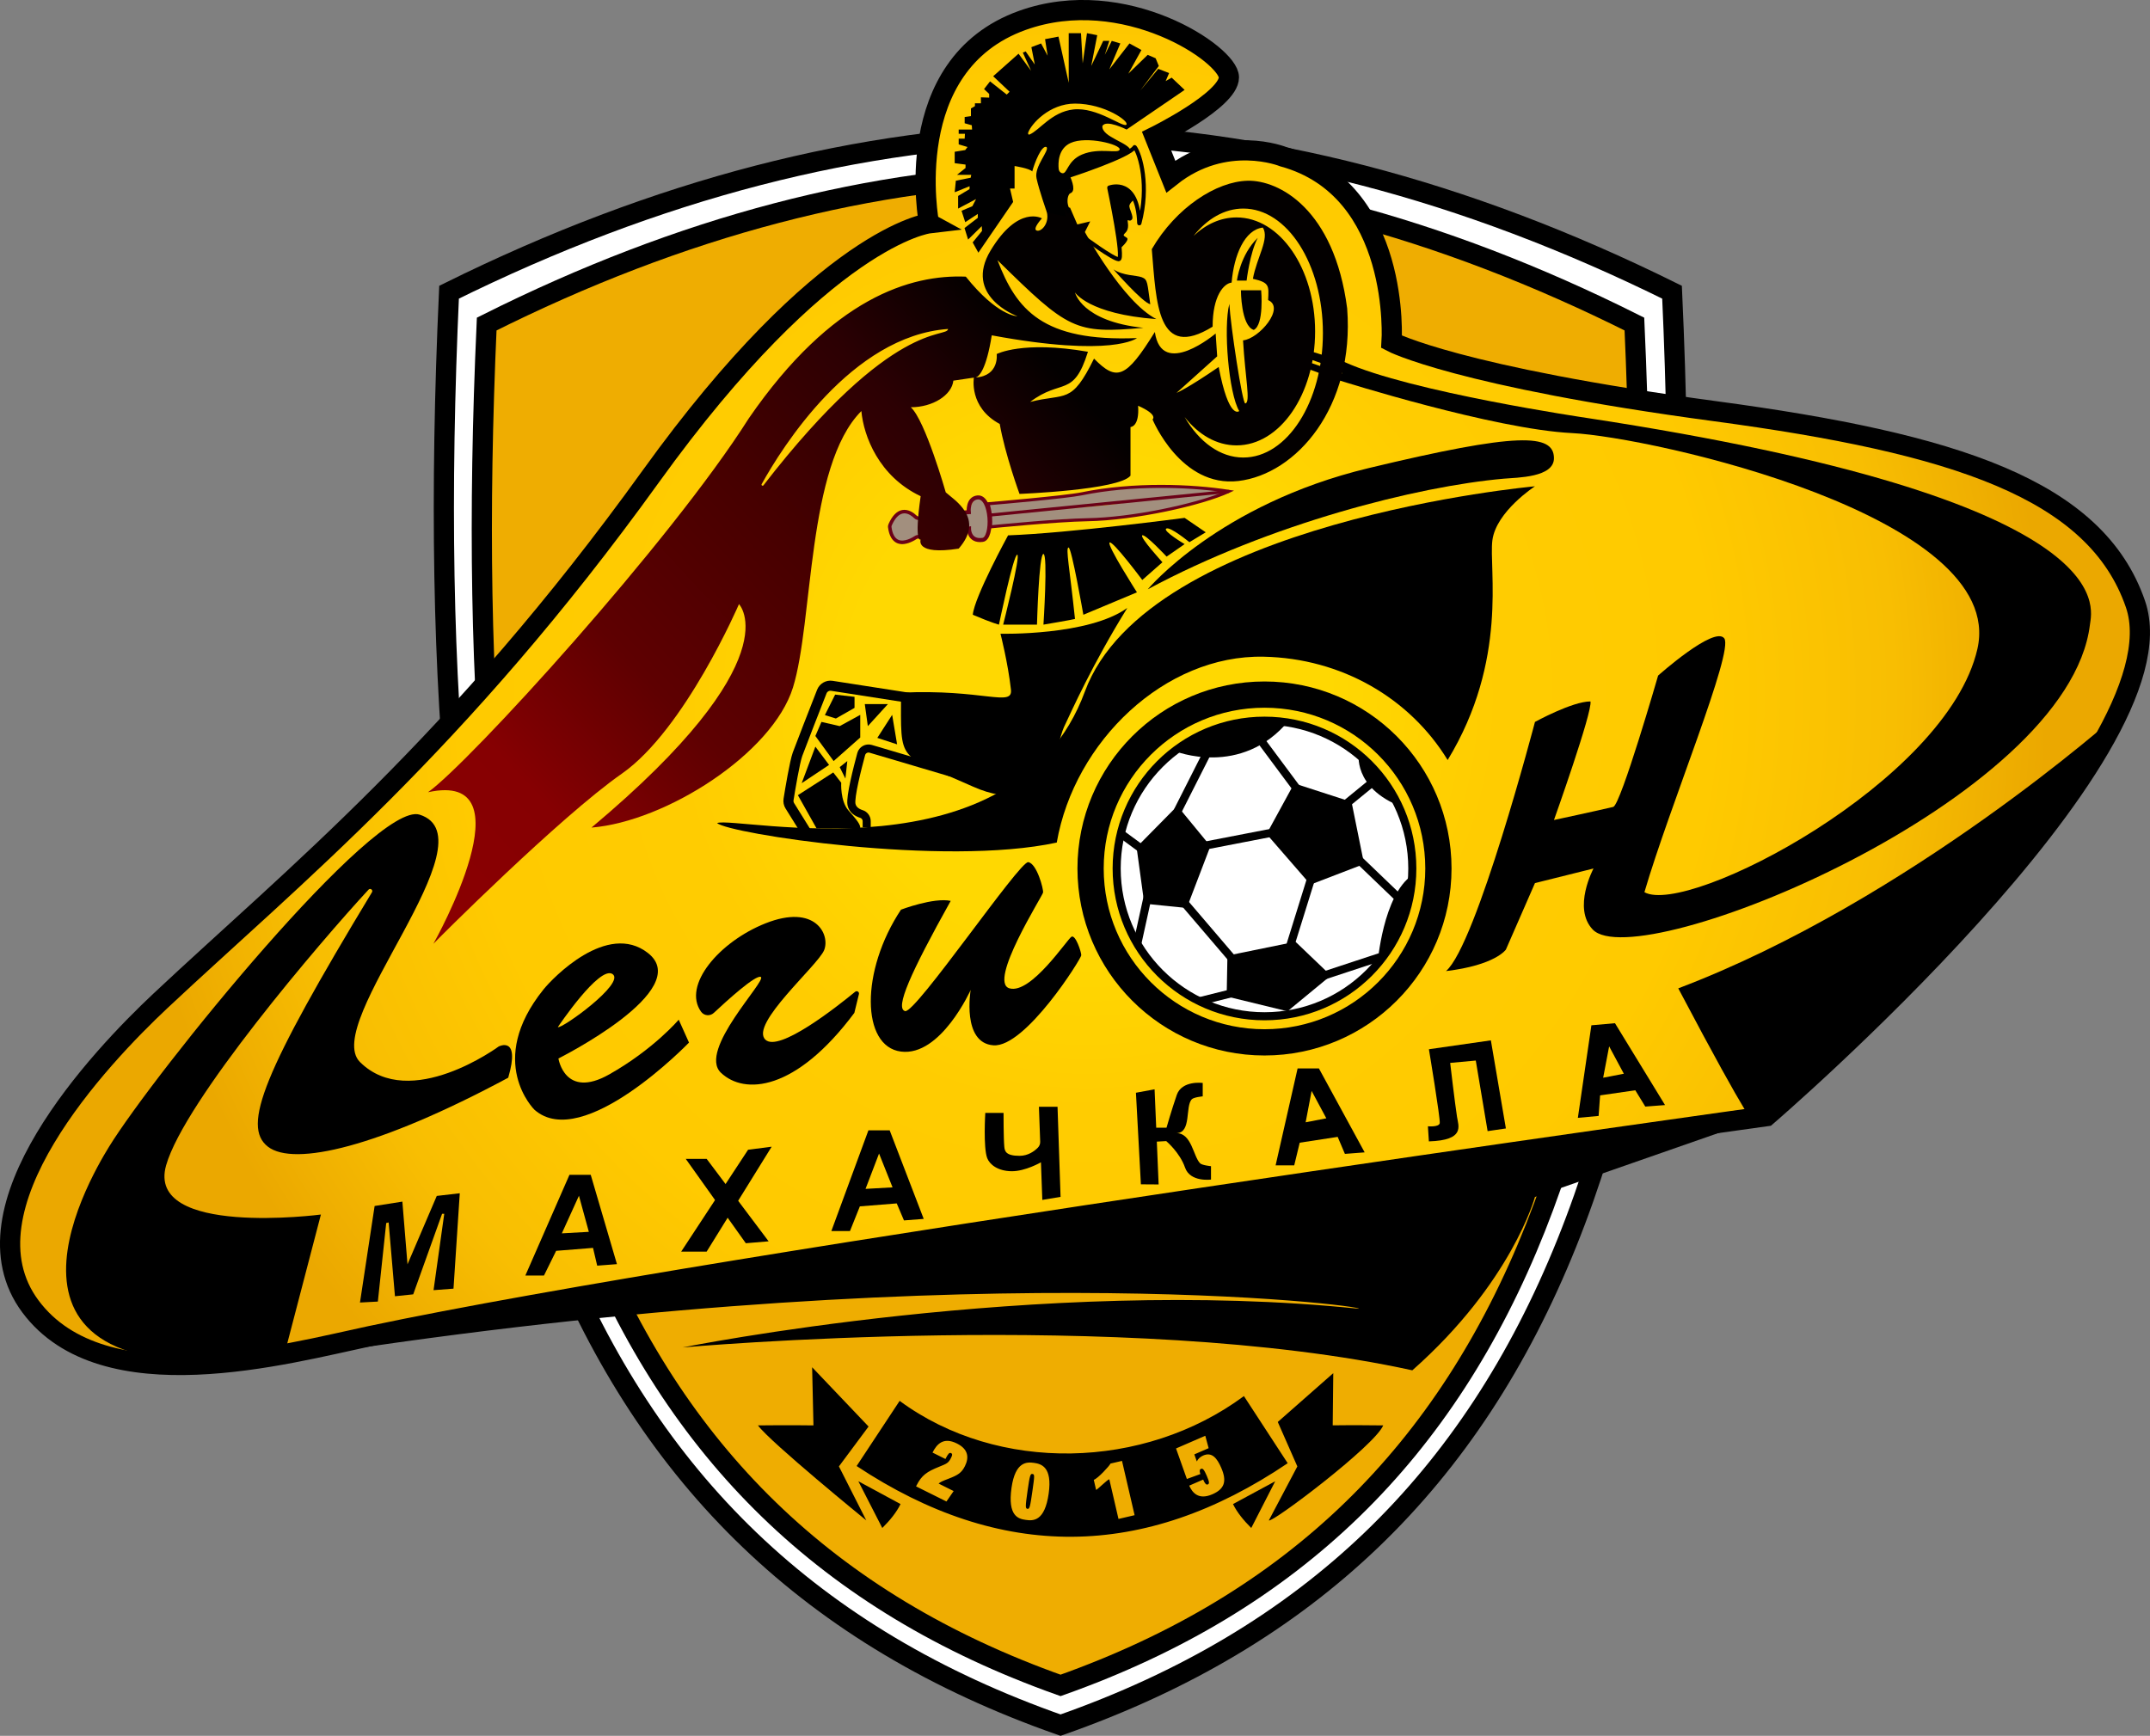 <?xml version="1.0" encoding="UTF-8"?>
<svg id="_Слой_1" data-name="Слой 1" xmlns="http://www.w3.org/2000/svg" xmlns:xlink="http://www.w3.org/1999/xlink" viewBox="0 0 1064.67 859.75">
  <rect x="0" y="0" width="1064.67" height="859.75" fill="#808080" stroke="none"/>
  <defs>
    <style>
      .cls-1 {
        stroke-width: 4px;
      }

      .cls-1, .cls-2, .cls-3, .cls-4, .cls-5, .cls-6 {
        fill: none;
        stroke-miterlimit: 10;
      }

      .cls-1, .cls-2, .cls-4, .cls-5, .cls-6 {
        stroke: #000;
      }

      .cls-7 {
        fill: #fff;
      }

      .cls-8 {
        fill: url(#_Безымянный_градиент_24);
      }

      .cls-2 {
        stroke-width: 13px;
      }

      .cls-3 {
        stroke: #6b0117;
      }

      .cls-3, .cls-5 {
        stroke-width: 2px;
      }

      .cls-4 {
        stroke-width: 10px;
      }

      .cls-9 {
        fill: #a28f7e;
      }

      .cls-6 {
        stroke-width: 5px;
      }

      .cls-10 {
        fill: url(#_Безымянный_градиент_12);
      }

      .cls-11 {
        fill: #6b0117;
      }

      .cls-12 {
        fill: #efad01;
      }
    </style>
    <radialGradient id="_Безымянный_градиент_24" data-name="Безымянный градиент 24" cx="537.98" cy="344.95" fx="537.98" fy="344.95" r="476.12" gradientUnits="userSpaceOnUse">
      <stop offset=".25" stop-color="#ffd801"/>
      <stop offset=".43" stop-color="#ffcc01"/>
      <stop offset=".65" stop-color="#ffca00"/>
      <stop offset=".84" stop-color="#f8be02"/>
      <stop offset="1" stop-color="#eba800"/>
    </radialGradient>
    <linearGradient id="_Безымянный_градиент_12" data-name="Безымянный градиент 12" x1="529.72" y1="190.02" x2="205.58" y2="491.57" gradientUnits="userSpaceOnUse">
      <stop offset="0" stop-color="#030000"/>
      <stop offset=".16" stop-color="#2c0003"/>
      <stop offset=".35" stop-color="#470000"/>
      <stop offset=".57" stop-color="#5e0001"/>
      <stop offset=".75" stop-color="#860002"/>
      <stop offset="1" stop-color="#8c0001"/>
    </linearGradient>
  </defs>
  <path class="cls-7" d="m525.18,854.45c246.6-86.5,320.85-313.41,302.81-709.72-102.99-50.99-203.94-77.13-302.81-78.43-98.87,1.3-199.82,27.44-302.81,78.43-18.04,396.31,56.21,623.22,302.81,709.72Z"/>
  <path class="cls-4" d="m525.18,854.45c246.6-86.5,320.85-313.41,302.81-709.72-102.99-50.99-203.94-77.13-302.81-78.43-98.87,1.3-199.82,27.44-302.81,78.43-18.04,396.31,56.21,623.22,302.81,709.72Z"/>
  <path class="cls-12" d="m525.18,834.77c231.42-82.18,301.1-297.75,284.17-674.27-96.65-48.44-191.39-73.28-284.17-74.51-92.78,1.24-187.52,26.07-284.17,74.51-16.93,376.51,52.75,592.09,284.17,674.27Z"/>
  <path class="cls-4" d="m525.18,834.77c231.42-82.18,301.1-297.75,284.17-674.27-96.65-48.44-191.39-73.28-284.17-74.51-92.78,1.24-187.52,26.07-284.17,74.51-16.93,376.51,52.75,592.09,284.17,674.27Z"/>
  <path class="cls-8" d="m460.05,110.6s-51.9,6.08-137.79,125.36c-95.86,133.13-178.01,198.92-242.82,259.76-29.98,28.14-100.52,102.78-64.38,151.34s126.97,23.45,168.28,14.68c175.91-37.33,691.46-108.91,691.46-108.91,0,0,208.33-179.04,182.67-253.63-19.6-57-89.54-79.6-208.04-95.52-127.65-17.14-160.32-34.36-160.32-34.36,0,0,5-75.59-53.64-91.71,0,0-28.61-11.63-55.72,9.82l-7.91-19.76s36.71-18.07,36.71-29.36-51.73-46.3-102.21-28.24c-61.55,22.02-46.31,100.52-46.31,100.52Z"/>
  <path class="cls-9" d="m485.56,267.5c11.01-8.66.94-21.27-1.46-21.13s-4.37,7.29-4.37,7.29c0,0-15.53,1.36-22.87,2.18s-3.66-1.1-7.72-2.09-6.78,3.17-6.78,3.17c0,0-3.11,4.55,0,9.25,5.21,3.27,2.82,4.42,7.25,1.98s30.31-4.42,30.31-4.42c0,0-.19,1.22.85,2.45s4.8,1.32,4.8,1.32Z"/>
  <path class="cls-11" d="m456.03,266.12c-.19-.4-.33-.8-.4-1.2l-.94.02c-.59.02-1.17.19-1.66.52-1.19.79-5.27,3.21-8.19,1.89-1.78-.8-2.92-2.92-3.37-6.3-.03-.24,0-.54.1-.77,1.57-3.54,3.41-5.54,5.47-5.94.28-.05.54-.09.8-.09,2.08,0,3.93,1.48,4.91,2.44.63.61,1.5.91,2.39.87.05,0,.1,0,.16-.02.09-.59.16-1.19.23-1.76-.19.02-.35.02-.51.03h-.07c-.38,0-.72-.12-.98-.38-1.34-1.31-4.1-3.42-7.26-2.81-2.65.51-4.92,2.85-6.72,6.95-.24.52-.33,1.14-.24,1.71.54,4.02,2.03,6.58,4.37,7.67.86.38,1.76.54,2.65.54,2.93,0,5.88-1.69,7.23-2.58.21-.14.47-.21.73-.23l1.34-.03c0-.1,0-.23-.02-.33.02-.07,0-.12-.02-.19Z"/>
  <circle class="cls-7" cx="626.17" cy="430.15" r="73.2"/>
  <circle class="cls-1" cx="626.17" cy="430.15" r="73.2"/>
  <circle class="cls-2" cx="626.17" cy="430.15" r="86.12"/>
  <polygon points="640.89 388 627.2 413.08 648.95 438.13 675.49 427.93 669.28 397.19 640.89 388"/>
  <polygon points="583.02 399.16 562.83 419.64 566.64 447.59 587.68 449.71 599.39 419.07 583.02 399.16"/>
  <polygon points="637.56 500.88 659.02 483.18 641.51 466.43 607.82 473.31 607.44 493.54 637.56 500.88"/>
  <path d="m682.16,477.3s2.6-33.9,17.21-43.88c0,0,3.08,21.35-17.21,43.88Z"/>
  <path d="m672.91,372.76s-3.35,17.38,21.21,26.87c-9.68-18.7-21.21-26.87-21.21-26.87Z"/>
  <path d="m581.52,371.94s33.07,13.59,56.79-15.13c-36.52-3.42-56.79,15.13-56.79,15.13Z"/>
  <line class="cls-1" x1="583.02" y1="401.99" x2="597.28" y2="373.81"/>
  <line class="cls-1" x1="555.02" y1="412.87" x2="567.06" y2="421.75"/>
  <line class="cls-1" x1="563.18" y1="467.47" x2="568.76" y2="442.08"/>
  <line class="cls-1" x1="585.7" y1="446.21" x2="609.92" y2="474.55"/>
  <line class="cls-1" x1="593.98" y1="495.91" x2="609.92" y2="491.92"/>
  <line class="cls-1" x1="654.73" y1="483.47" x2="683.44" y2="474.01"/>
  <line class="cls-1" x1="649.79" y1="433.42" x2="638.31" y2="470.32"/>
  <line class="cls-1" x1="672.76" y1="425.71" x2="694.12" y2="446.21"/>
  <line class="cls-1" x1="664.76" y1="399.64" x2="680.57" y2="386.72"/>
  <line class="cls-1" x1="624.1" y1="366.35" x2="644.05" y2="393.18"/>
  <line class="cls-1" x1="594.73" y1="419.21" x2="637.09" y2="411.02"/>
  <path d="m739.02,267.59c-1.85,14.1,8.04,59.25-22.15,108.85-18.75-30.69-52.57-50.39-91.16-51.18-48.76-1-93.68,41.89-102.41,92.05-56,12.16-162.63-4.44-168.19-9.65,9.23-3.69,147.28,29.3,182.12-65.15,31.12-84.36,222.87-101.65,222.87-101.65,0,0-19.2,12.43-21.08,26.73Z"/>
  <path d="m568.35,291.89s35.14-42.19,109.27-60.01,91.83-17.15,91.89-4.95c.05,9.6-18.16,9.57-24.85,10.16-42.64,3.76-115.79,22.22-176.32,54.8Z"/>
  <path class="cls-4" d="m460.05,110.6s-51.9,6.08-137.79,125.36c-95.86,133.13-178.01,198.92-242.82,259.76-29.98,28.14-100.52,102.78-64.38,151.34s126.97,23.45,168.28,14.68c175.91-37.33,691.46-108.91,691.46-108.91,0,0,208.33-179.04,182.67-253.63-19.6-57-89.54-79.6-208.04-95.52-127.65-17.14-160.32-34.36-160.32-34.36,0,0,5-75.59-53.64-91.71,0,0-28.61-11.63-55.72,9.82l-7.91-19.76s36.71-18.07,36.71-29.36-51.73-46.3-102.21-28.24c-61.55,22.02-46.31,100.52-46.31,100.52Z"/>
  <path d="m462.59,615.77l-256.66,39.21-69.65,19.09c334.31-54.16,541.93-27.04,536.47-25.86-158.12-16.43-334.68,19.16-334.68,19.16,0,0,219.53-19.72,361.3,11.34,49.24-43.48,60.72-85.84,60.72-85.84l108.04-37.69s.2,4.93-37.06-65.66c114.25-43.31,217.34-135.45,217.34-135.45,0,0-65.47,122.01-173.6,198.78"/>
  <polygon points="187.11 644.66 178.26 645.13 185.51 597.32 199.25 595.15 201.79 626.21 216.29 592.33 227.68 591.01 224.57 638.26 214.69 639.01 219.99 601.18 218.92 601.18 204.62 641.08 195.58 642.02 192.45 605.48 191.25 605.76 187.11 644.66"/>
  <path d="m292.53,581.89h-10.54l-21.84,49.88h9.22l6.03-12.24,18.26-1.46,2.07,8.8,9.78-.75-12.98-44.23Zm-14.31,28.98l8.47-18.63,4.9,17.88-13.37.75Z"/>
  <path d="m440.57,559.86h-10.54l-18.35,49.88h9.22l4.9-12.24,18.26-1.46,3.58,8.42,9.78-.75-16.85-43.85Zm-11.96,28.98l6.69-17.5,6.69,16.75-13.37.75Z"/>
  <path d="m653.11,529.18h-10.54l-10.89,48h9.22l2.71-11.21,18.8-2.88,3.58,8.42,9.78-.75-22.66-41.58Zm-6.56,26.69l2.96-15.54,7.28,13.56-10.24,1.98Z"/>
  <path d="m799.72,506.78l-11.67,1.04-6.7,45.84,10.28-.95.73-10.18,17.43-2.53,4.95,8.08,9.78-.75-24.8-40.55Zm-5.84,27.01l2.96-15.54,7.28,13.56-10.24,1.98Z"/>
  <polygon points="337.32 619.91 370.45 569.46 382.12 567.95 349.93 619.91 337.32 619.91"/>
  <polygon points="339.58 573.98 369.32 615.76 380.62 614.82 349.93 573.98 339.58 573.98"/>
  <path d="m525.18,592.8l-9.03,1.51-.68-18.63s-7.79,4.51-14.57,4.42c-6.77-.1-10.82-3.3-12.04-6.5-2.01-5.23-.95-22.4-.95-22.4h9.04s-.02,12.59.38,16.76c.2,2.18.75,4.51,7.53,4.51,4.26,0,7.36-2.3,9.07-4.02.78-.79,1.21-1.86,1.17-2.97l-.63-17.3h9.22l1.5,44.61Z"/>
  <path d="m599.68,577.6v6.63s-10.31,1.42-12.85-5.93c-2.6-7.51-9.32-13.12-9.32-13.12l-4.66.26.9,21.21-8.79-.06-2.45-45.36,9.23-1.7.83,19.46v-.45h5.08s2.49-8.72,5.08-16.23c2.54-7.34,12.85-5.93,12.85-5.93v6.64s-4.37.41-5.37,1.41c-3.42,3.4-.06,16.8-7.68,16.8,7.62,0,8.35,11.56,11.77,14.96,1.01.99,5.38,1.41,5.38,1.41Z"/>
  <path d="m745.7,558.92l-9.04,1.32-5.86-34.96-12.68,1.17s2.34,20.01,3.39,26.73c.71,4.56,4.09,11.58-13.93,12.14-.47-6.68-.47-7.48-.47-7.48,0,0,5.46.52,5.84-1.55s-5.36-36.61-5.36-36.61l30.68-4.4,7.44,43.65Z"/>
  <g>
    <path class="cls-9" d="m602.95,245.62c-2.25-.27-5.87,2.27-7.8,2.94,0,0,.04-.02.04-.02-.7.08-1.59-.37-1.98.65,0,0,.04-.02.04-.02-.93,0-1.96-.41-2.61.67,0,0,.05-.03.05-.03-1.11.1-2.35-.43-3.26.67l.05-.02c-.64,0-1.3-.08-1.92.04-15.23,3-24.9,5.96-40.42,6.63-.83.04-7.42-.78-7.83.24-2.04.07-4.07.14-6.11.21-2.62-.9-5.29-.13-7.83.12-9.31.9-20.09.99-29.29,2.89-3.91.81-3.07.92-3.1-2.68-.02-1.82-.93-2.63.85-2.8,9.43-.9,20.35-1.67,29.77-2.61,7.95-.79,15.93-1.37,23.89-2.08,8.38-.75,17.99-2.69,26.38-3.42,9.56-.83,23.4-2.58,33-2.94.6-.02-1.02-.74-1.93,1.56Z"/>
    <g>
      <path class="cls-9" d="m605.8,243.37c-3.71,1.52-10.9,1.55-14.65,1.83-12.75.97-25.41,2.76-38.14,3.93-10.51.97-21.03,1.77-31.54,2.69-9.13.8-21.94,2.31-31.05,3.27-2.97.31-1.05-3.22-1.19-5.58,0,0,3.29-1,4.89-.99,12.29.04,24.44-1.52,36.6-3.11,14.99-1.96,29.97-4.44,45.13-4.42,8.92.01,21.12.35,29.96,2.37Z"/>
      <g>
        <rect class="cls-11" x="490.13" y="248.48" width="118.67" height="1.51" transform="translate(-21.9 55.41) rotate(-5.66)"/>
        <path class="cls-11" d="m489.55,261.8l.14-.96c0-.05.74-5.27-1.17-11.09l-.3-.91.95-.08c.38-.03,38.11-3.23,46.36-4.92,25.95-5.31,54.77-4.11,73.09-1.22l2.45.39-2.25,1.04c-13.64,6.31-46.62,13.69-70.34,14.12-15.7.28-47.66,3.5-47.98,3.53l-.96.1Zm.68-11.61c1.26,4.36,1.18,8.2,1.05,9.92,5.38-.53,32.92-3.2,47.18-3.45,22.24-.4,52.65-6.94,67.33-12.94-18.24-2.58-45.4-3.43-69.95,1.6-7.71,1.58-39.58,4.35-45.61,4.86Z"/>
      </g>
    </g>
  </g>
  <path d="m511.26,730.04c-1-.14-1.31.54-2.39,8.15-1.16,8.16-1.15,8.97-.07,9.12,1.04.15,1.31-.83,2.44-8.78,1.07-7.53,1.18-8.32.02-8.49Zm0,0c-1-.14-1.31.54-2.39,8.15-1.16,8.16-1.15,8.97-.07,9.12,1.04.15,1.31-.83,2.44-8.78,1.07-7.53,1.18-8.32.02-8.49Zm104.72-38.57c-49.48,36.64-121.76,38.33-170.48,2.37l-21.3,32.27c71.15,47.18,142.31,46.71,213.46-1.39l-21.68-33.25Zm-138.16,34.7c-1.63,3.27-3.43,4.44-8.12,6.23-2.9,1.1-4.12,1.66-4.9,2.4l7.44,3.71-3.56,5.17-15.05-7.49.21-.42c2.57-5.15,5.21-6.88,11.32-9.34,3.75-1.51,4.53-1.83,5.78-4.35.47-.94.92-1.93.05-2.36-.86-.43-1.52.32-2.81,2.91l-6.4-3.18c2.07-4.14,5.37-7.85,12.06-4.51,5.87,2.92,6.01,7.17,3.98,11.23Zm41.48,13.59c-1.97,13.86-7.7,13.55-11.36,13.03-3.54-.5-9.05-1.75-7.04-15.9,1.87-13.1,7.64-12.83,11.14-12.34,3.53.51,9.15,1.94,7.26,15.21Zm34.57,12.56l-4.55-19.65c-.92.12-6.04,5.27-6.54,5.27l-1.15-4.99c2.01-.6,7.82-6.96,8.29-8.06l5.69-1.32,6.24,26.89-7.98,1.86Zm46.46-12.2c-7.01,3.04-9.98-1.03-11.44-4.29l6.9-3c.91,2.08,1.55,2.72,2.32,2.39.77-.34.88-1.03-.54-4.3-1.37-3.17-2-3.76-2.85-3.39-.69.3-.84.91-.31,2.56l-6.68,2.44c-.86-2.51-4.21-11.91-5.37-15.12l14.49-6.29,1.66,6.15-7.09,3.08c.31.82.73,2.11,1.24,3.49.58-1.31,1.78-2.33,3.17-2.94,4.32-1.87,6.86,1.33,8.93,6.11,2.93,6.75,1.54,10.51-4.43,13.11Zm-89.07-10.08c-1-.14-1.31.54-2.39,8.15-1.16,8.16-1.15,8.97-.07,9.12,1.04.15,1.31-.83,2.44-8.78,1.07-7.53,1.18-8.32.02-8.49Zm0,0c-1-.14-1.31.54-2.39,8.15-1.16,8.16-1.15,8.97-.07,9.12,1.04.15,1.31-.83,2.44-8.78,1.07-7.53,1.18-8.32.02-8.49Zm0,0c-1-.14-1.31.54-2.39,8.15-1.16,8.16-1.15,8.97-.07,9.12,1.04.15,1.31-.83,2.44-8.78,1.07-7.53,1.18-8.32.02-8.49Z"/>
  <path d="m436.9,756.81c3.88-3.87,7.07-7.8,9.04-11.86l-20.89-11.29,11.86,23.15Z"/>
  <path d="m428.99,753.05s-47.62-38.78-53.65-47.06c15.62-.19,27.48,0,27.48,0l-.66-28.8,27.95,29.36-14.68,19.75,13.55,26.74Z"/>
  <path d="m619.62,756.81c-3.88-3.87-7.07-7.8-9.04-11.86l20.89-11.29-11.86,23.15Z"/>
  <path d="m628.33,753.05c1.48,1.44,52.45-36.98,56.63-47.06-15.62-.19-25.01-.03-25.01-.03l.28-25.85-27.48,24.18,9.69,22.02-14.12,26.74Z"/>
  <path d="m612.52,138.98h4.8s1.55-13.55,5.51-21.18c-8.75,8.47-10.31,21.18-10.31,21.18Z"/>
  <path d="m614.5,143.78h10.02s1.55,17.08-3.66,19.62c-6.36-1.98-6.36-19.62-6.36-19.62Z"/>
  <path d="m551.35,133.38s14.25,16.35,18.26,17.32c-1.51-10.35-1.13-12.24-4.14-13.36s-9.25-.67-14.12-3.95Z"/>
  <path d="m664.61,185.11s-45.74-16.34-46.94-14.93,46.01,18.37,46.01,18.37c0,0,76.08,24.08,114.86,25.96,38.78,1.88,215.72,41.04,200.66,106.92s-143.44,132.52-164.89,120.47c12.42-42.54,44.42-119.34,39.53-125.74s-32.75,18.45-32.75,18.45c0,0-18.43,63.81-22.2,65.04-8.29,1.98-29.37,6.49-29.37,6.49,0,0,19.2-53.84,18.07-58.73-9.04,0-27.48,10.16-27.48,10.16,0,0-28.99,110.51-44.05,123.4,24.47-2.92,29.65-10.64,29.65-10.64l14.4-32.94,28.99-7.23s-10.5,19.61-.38,30.23c22.21,23.3,235.59-63.61,246.21-151,1.04-8.54,17.69-61.74-249.22-102.4,0,0-87.41-12.87-119.85-27.66,0,0-41.33-13.66-41.75-11.54s40.51,15.53,40.51,15.53"/>
  <path d="m158.92,601.55s-86.82,11.33-76.66-24.38c9.06-31.82,76.15-110.51,100.23-136.53.88-.95,2.37.18,1.7,1.29-53.89,89.16-64.49,115.97-51.52,126.01,12.84,9.94,54.77.34,119-34.16,6.21-21.12-4.71-15.47-4.71-15.47,0,0-43.89,32.38-68.71,7.7-19.34-19.24,66.32-110.81,29.55-122.52-22.11-7.04-131.17,127.78-153.79,164.46-10.39,16.85-74.54,126.55,86.85,102.74l18.05-69.15Z"/>
  <path d="m495.44,313.89s43.7,1.09,62.8-12.8c-17.25,27.86-27.55,50.94-31.4,59.11-3.85,8.17-7.25,46.31-45.11,29.36-37.86-16.94-35.55-10.72-35.55-46.49,40.66-1.9,55.44,7.34,54.44-1.53-1.5-13.34-5.18-27.65-5.18-27.65Z"/>
  <path class="cls-6" d="m400.15,413.62l-9.03-14.51c-.58-.94-.81-2.05-.63-3.14.77-4.82,3.05-18.55,4.44-22.4s8.91-23.09,12.03-31.04c.78-1.99,2.84-3.18,4.96-2.85l38.15,5.93"/>
  <path d="m404.34,410.27l-9.23-16.42,17.51-11.26,3.95,5.08s-.56,9.04,3.58,13.74,6.02,6.97,5.84,8.85"/>
  <path class="cls-1" d="m429.18,409.73v-3c0-1.63-1.06-3.08-2.61-3.57-1.95-.61-4.37-1.93-4.92-4.75-.71-3.69,2.96-18.06,4.82-24.92.55-2.03,2.66-3.2,4.67-2.61l39.64,11.72"/>
  <polygon points="434.45 365.47 444.24 368.67 441.79 354.06 434.45 365.47"/>
  <polygon points="428.24 348.72 429.75 359.64 439.7 348.72 428.24 348.72"/>
  <polygon points="408.48 354.18 413.93 355.87 423.16 350.6 423.16 345.14 413.56 344.03 408.48 354.18"/>
  <polygon points="406.78 357.56 403.77 364.53 412.81 376.95 425.99 365.28 425.99 354.06 415.82 359.64 406.78 357.56"/>
  <polygon points="403.77 369.8 396.99 387.9 410.55 378.85 403.77 369.8"/>
  <polygon points="415.82 379.96 419.58 376.95 418.64 385.61 415.82 379.96"/>
  <path d="m499.2,265.15s-16.7,30.49-17.48,39.34c9.76,4.14,12.96,4.89,12.96,4.89,0,0,7.15-34.64,9.04-34.64s-6.96,34.64-6.96,34.64h16.75s.94-35.2,3.2-35.01,0,35.01,0,35.01c0,0,14.49-2.45,15.62-2.82-2.63-25.04-4.71-35.2-3.2-35.39s7.34,33.32,7.34,33.32l26.54-11.11s-15.06-23.53-13.55-24.66,16.19,18.54,16.19,18.54l9.98-8.78s-11.48-12.57-9.98-13.33,12.05,10.54,12.05,10.54l8.92-6.19s-10.99-6.52-9.11-7.69,11.48,6.73,11.48,6.73l8.09-4.89-10.47-7.15s-56.73,7.53-87.41,8.66Z"/>
  <path class="cls-3" d="m454.94,255.82l24.78-2.16s-.7-6.78,4.37-7.29c7.01-.71,7.86,20.28,2.5,21.03-6.87.96-6.75-5.6-6.75-5.6l-24.9,4.09"/>
  <path d="m336.1,505.05s-12.42,14.68-34.44,27.11c-22.03,12.42-25.13-7.91-25.13-7.91,0,0,67.76-33.88,44.33-52.23-20.18-15.8-47.3,12.54-51.7,18.02-28.84,35.81-4.49,59.62-4.49,59.62,24,21.18,76.52-33.28,76.52-33.28l-5.09-11.33Zm-59.86,3.67s20.62-30.78,27.11-26.26c6.49,4.52-25.41,27.39-27.11,26.26Z"/>
  <path d="m347.18,501.1c1.47,2.06,4.45,2.3,6.29.58,6.35-5.94,20.87-19.12,23.29-17.8,3.11,1.69-31.34,36.42-19.76,47.44s36.99,9.32,66.07-29.65l2.27-9.3c.26-1.08-.99-1.87-1.85-1.17-8.99,7.39-37.82,30.15-44.47,23.74-7.91-7.62,25.98-36.71,29.08-44.33s-4.24-23.15-29.08-13.27c-22.75,9.05-41.25,30.65-31.84,43.77Z"/>
  <path d="m446.17,450.55s16.14-6.15,24.61-4.35c-20.05,35.97-27.67,53.19-22.59,54.6s56.75-74.43,60.99-73.78,7.62,13.36,7.34,15.05-27.39,44.33-16.66,47.44,28.8-24.63,30.78-25.59,4.8,7.52,4.8,9.21-27.67,45.74-43.48,44.61-11.29-27.42-11.29-27.42c0,0-14.83,33.06-34.52,30.52s-20.15-39.9.03-70.31Z"/>
  <path class="cls-10" d="m667.11,152.77c-6.4-49.32-33.88-63.62-49.31-63.25-15.44.38-35.39,13.18-47.44,33.88,2.26,26.73,2.64,55.35,30.12,38.4,0-15.43,5.65-21.45,9.41-21.83,1.13-13.55,6.45-26.26,15.48-27.25,3.39,5.51-3.06,14.83-4.94,25.37,8.28,1.88,7.91,3.38,7.53,10.54,8.66,3.76-4.52,19.2-12.42,19.95,1.13,18.82,3.82,30.73,1.13,31.25-1.46.28-7.35-38.92-7.91-49.32-3.01,11.67-.33,44.38,4.9,53.08,0,0-5.09,4.85-10.17-21.83-15.49,10.63-20.57,12.71-20.88,12.83l20.13-18.1-.76-11.3s-26.72,22.64-30.11-.75c-14.37,23.17-18.92,24.52-30.12,13.18-11.29,22.96-13.93,16.94-31.62,21.45,15.56-11.81,21.45-1.88,28.61-24.84-32.38-5.65-45.18,1.13-45.18,1.13,0,0,1.43,10.73-10.35,11.62,1.66-.58,5.19-3.9,7.9-20.89,60,11.15,71.91,1.36,71.91,1.36-46.68,1.88-59.68-13.98-69.08-38.59,35.2,34.64,38.4,36.49,72.28,33.51-30.68-3.2-33.88-17.51-33.88-17.51,0,0,6.77,10.73,40.28,13.18-16.74-8.57-35.39-43.11-35.39-43.11l2.64-5.27-6.39,1.51-3.59-8.28s-12.8-3.39-11.48,2.26c1.32,5.64-2.92,9.88-5.08,9.03-2.17-.85,2.63-6.02,2.63-6.02,0,0-11.67-6.87-25.41,15.9-13.57,22.5,12.6,32.32,13.26,32.57-.28,0-9.98-.15-25.55-19.61-27.11-1.13-66.2,10.29-107.43,70.15-38.96,61.55-138.54,170.73-158.87,185.22,50.86-11.17,3.63,73.33,2.66,75.06,1.36-1.55,62.51-62.74,93.34-84.28,31.25-21.84,57.98-83.95,57.98-83.95,0,0,26.73,27.1-73.04,110.68,36.9-3.01,89.6-36.69,99.77-69.36,10.16-32.67,6.77-109.84,33.88-136.95,1.13,12.43,8.66,32.38,29.36,42.17-3.38,23.71,0,21.46,0,21.46,0,0-3.01,7.9,18.83,4.51,13.17-15.06-2.26-24.09-6.4-27.86,0,0-10.17-35.76-17.32-42.16,10.92,0,20.33-6.02,21.08-13.18l10.17-1.5s-2.64,14.68,12.8,22.96c2.63,15.06,9.79,34.64,9.79,34.64,0,0,49.31-1.88,54.96-9.04v-24.09s4.52,0,3.76-10.54c10.17,4.51,7.16,6.77,7.16,6.77,0,0,13.93,33.89,42.54,30.5,28.61-3.39,57.6-36.52,53.83-85.46Zm-289.05,87.6c-.4.51-1.2-.01-.89-.58,9.97-17.99,44.41-73.39,92.3-76.86-.37,4.8-27.17-5.6-91.41,77.44Zm237.63-13.76c-11.52,0-21.88-7.73-29.07-20.06,6.85,8.74,15.84,14.04,25.69,14.04,21.5,0,38.92-25.27,38.92-56.45s-17.42-56.45-38.92-56.45c-7.85,0-15.15,3.37-21.26,9.16,6.74-8.48,15.31-13.55,24.64-13.55,21.77,0,39.41,27.6,39.41,61.65s-17.64,61.66-39.41,61.66Z"/>
  <path class="cls-5" d="m529.69,105.24c-3.2-3.57-2.25-9.69.01-10.45,2.14-.71-.62-6.84-.92-7.48-.01-.03,0-.06.03-.07,1.45-.47,30.54-9.96,33.03-14.4.02-.04.07-.04.09,0,2.81,3.86,7.2,19.4,2.31,37.75-.02.07-.12.05-.12-.02-.7-22.48-13.95-17.99-14.82-17.67-.03.01-.04.03-.03.06.3,1.42,7.46,35.53,4.7,35.44s-16.94-10.59-16.94-10.59"/>
  <path d="m554.47,123.3s5.11-4.37,3.56-5.5-2.28-.99-.71-2.54,1.39-3.81,1.12-5.51.82.42,2.04-.99-1.6-5.51-1.18-7.06,2.56-2.98,2.56-2.98c0,0-2.9-8.16-12.54-5.84,4.21,22.95,5.15,30.41,5.15,30.41"/>
  <path d="m545.89,62.46c1.69-3.53,12,1.7,12,1.7l28.73-19.63-6.42-6.07-2.97,1.7,1.7-3.96-5.37-2.11-8.89,10.73,9.17-12.15-1.58-3.81-3.92-1.69-9.6,9.32,6.49-11.72-5.93-3.25-9.98,12.85,5.46-12.85-4.23-1.27-3.45,6.92,2.22-6.92h-3.01l-5.93,12.42,2.97-15.24-5.08-.99-2.12,14.96-.85-14.96h-6.07v24.56l-5.08-22.87-6.64,1.27,1.27,8.19-3.24-6.07-4.8,1.84,1.69,8.61-4.52-6.5-1.41.57,4.1,9.03-6.22-8.47-12.56,11.16,8.12,7.67-1.41,1.41-8.26-6.54-2.97,3.81,2.54,2.4v1.84l-4.09-.15v2.97h-2.97v1.41l-1.97,1.13v3.81l-3.11.43v3.1l3.53.99.14,2.12h-6.63v2.11h3.1l-.14,2.4h-2.96v2.83l4.37,1.31-1.13,1.51-5.22.85v5.65l5.37.7v1.7l-4.24,3.38h7.06l-.28,1.42-7.34,1.49-.57,5.71,7.39-2.98-.05,1.42-5.64,3.39v6.25l8.89-4.7-1.84,3.53-5.36,2.26,1.83,5.65,6.22-4.09v1.94l-6.58,5.05,1.78,5.71,6.76-6.65.13,2.39-4.63,5.67,2.82,5.09,17.22-25.13-1.55-6.64h2.26v-11.15s7.34,1.13,8.75,2.68c1.13-4.24,4.66-13.18,7.06-12.1,1.69,1.65-6.21,9.56-4.94,15.49,1.27,5.93,5.13,16.85,5.13,16.85l9.22,2.07-.66-8.76,3.48-5.98-1.66-5.16,31.04-12.64c-.18-3.88-14.36-6.71-13.94-12.22Zm-36.07,4.16c-.58.24-.87-.36-.67-.95,1.45-4.2,10.48-14.36,23.19-14.36,14.7,0,27.1,8.89,25.41,10.45-1.69,1.55-14.48-8.85-26.21-7.55-10.78,1.19-16.84,10.4-21.72,12.41Zm26,9.91c-7.58,3.22-7.23,10.03-9.98,9.22-.89-.26-1.48-1.11-1.58-2.03-.29-2.85-.37-10.08,5.91-12.92,7.91-3.58,24.66.75,24.29,3.19-.38,2.45-9.98-1.13-18.64,2.54Z"/>
</svg>